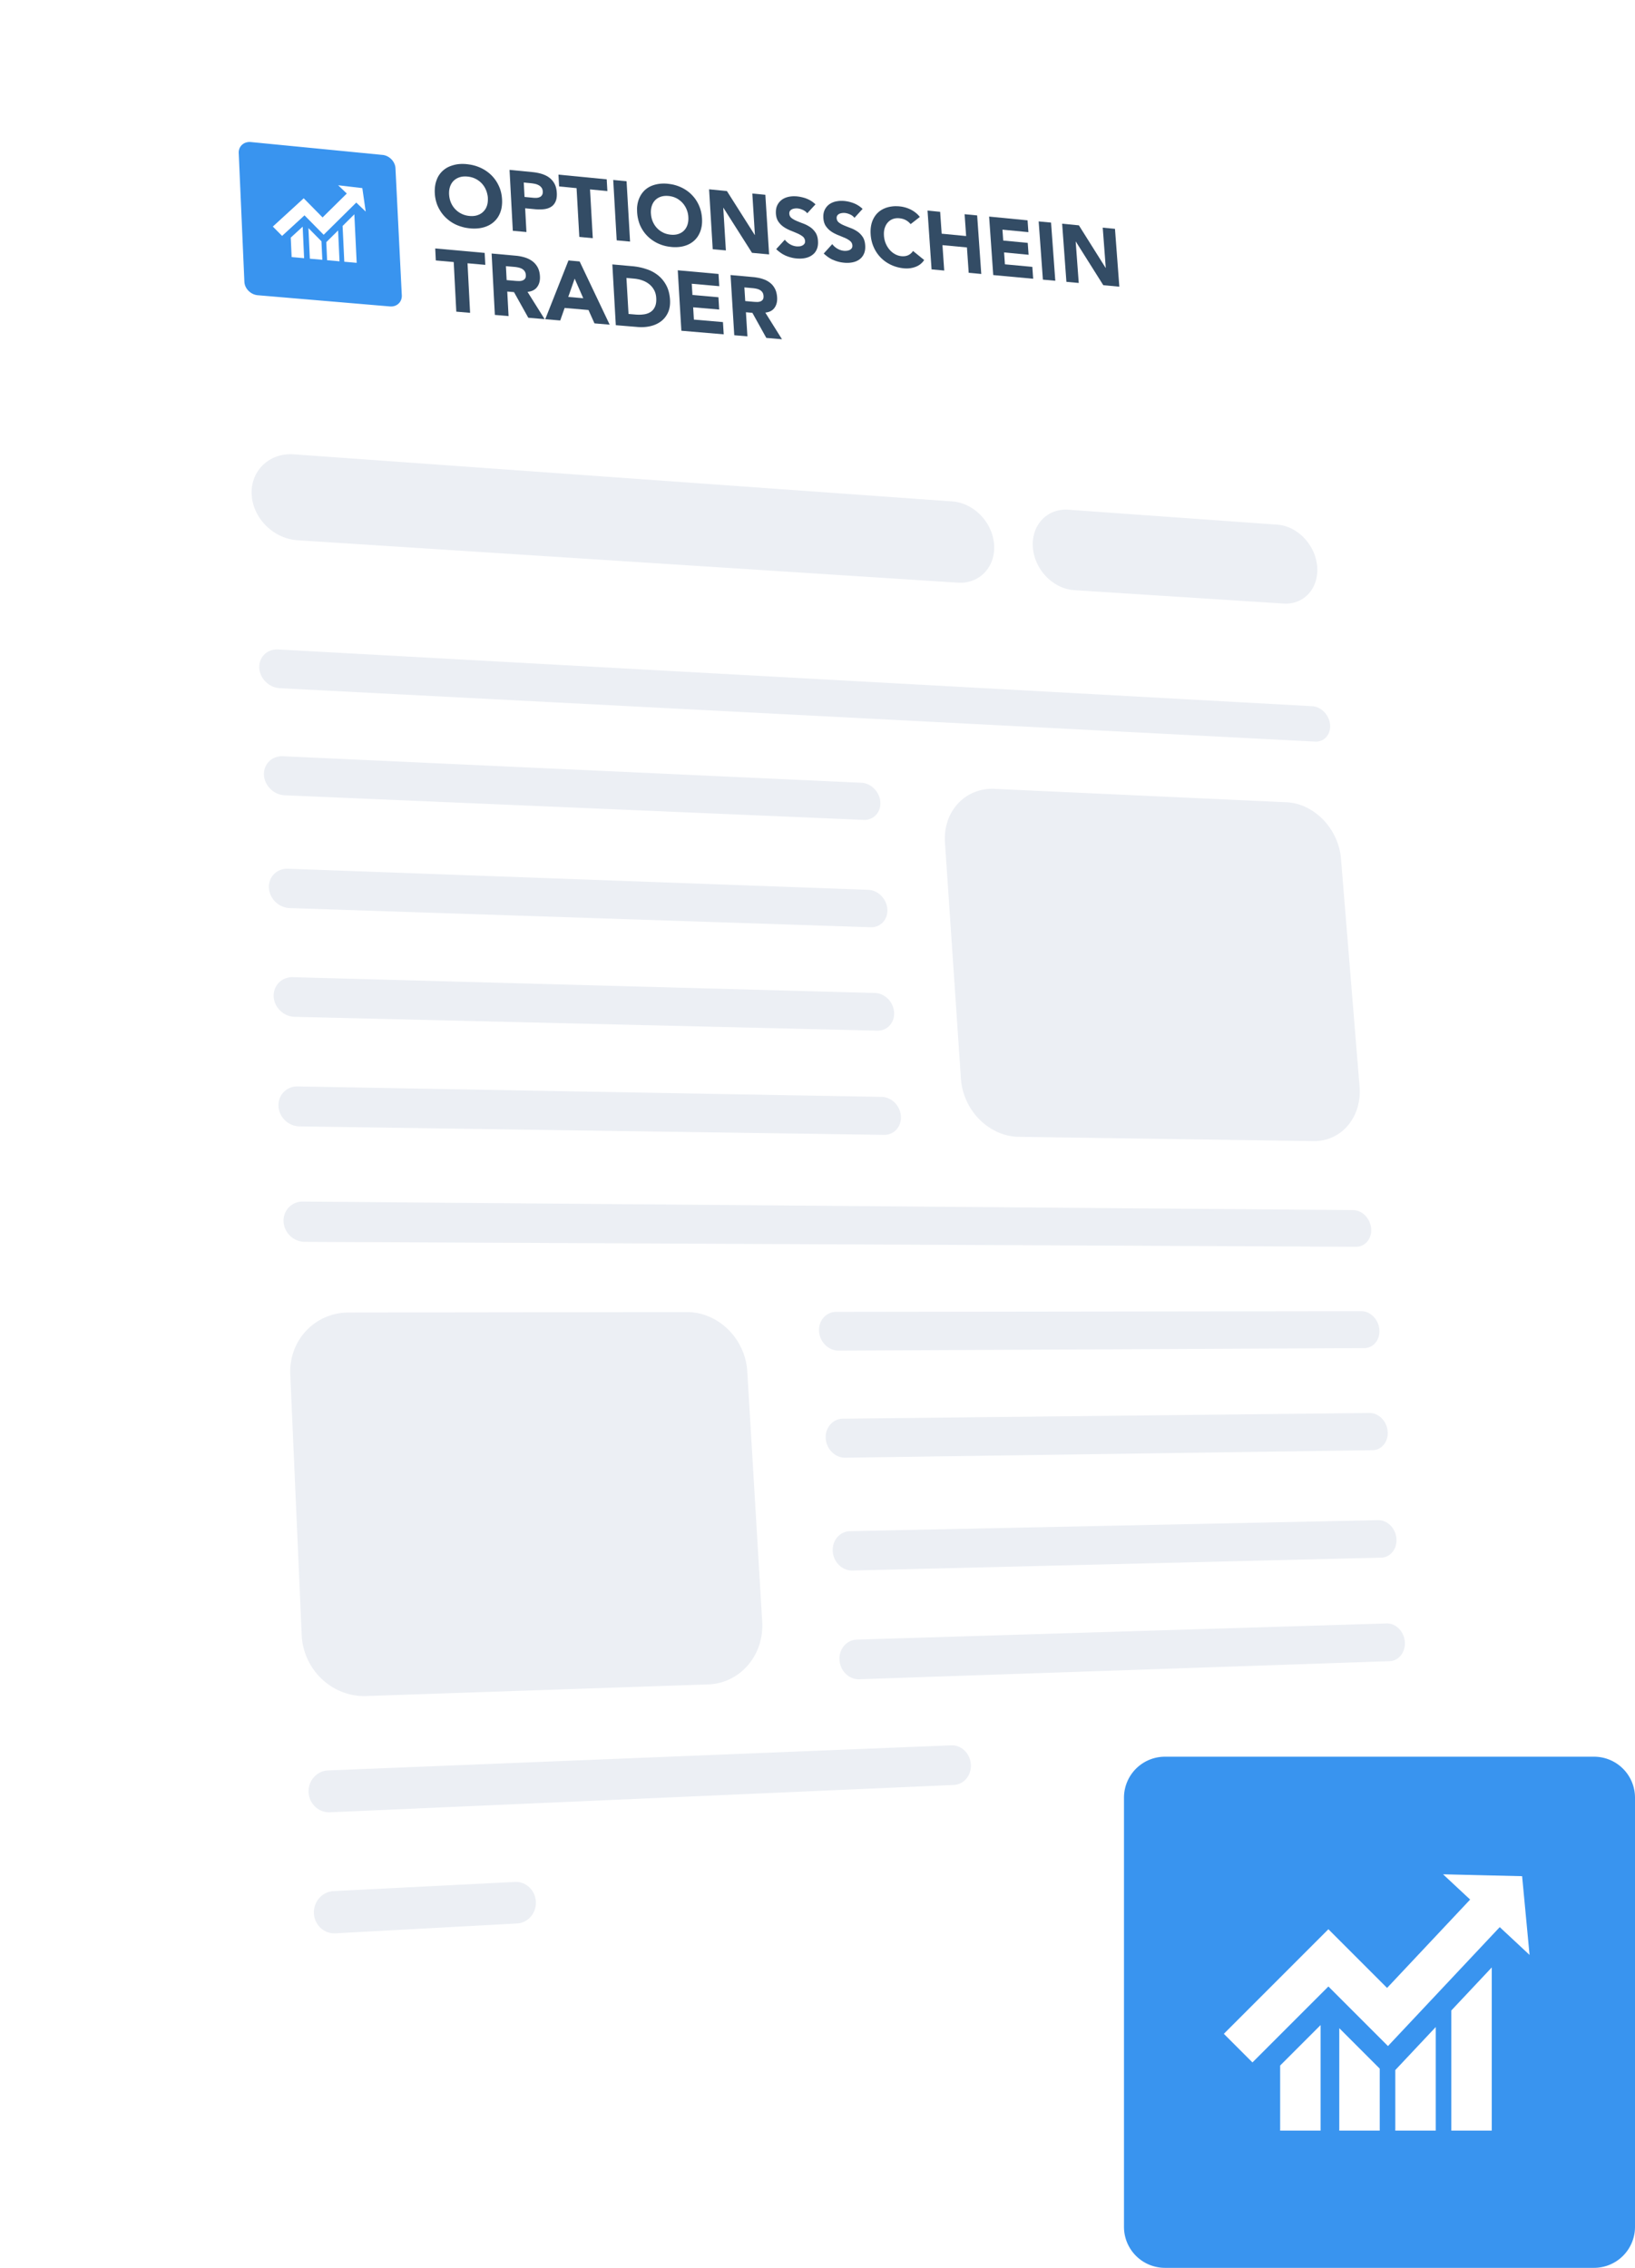 <svg xmlns="http://www.w3.org/2000/svg" xmlns:xlink="http://www.w3.org/1999/xlink" width="278.357" height="386" viewBox="0 0 278.357 386">
  <defs>
    <filter id="Rechteck_4118" x="0" y="0" width="271.191" height="384.322" filterUnits="userSpaceOnUse">
      <feOffset dx="-10" dy="10" input="SourceAlpha"/>
      <feGaussianBlur result="blur"/>
      <feFlood flood-color="#eceff4"/>
      <feComposite operator="in" in2="blur"/>
      <feComposite in="SourceGraphic"/>
    </filter>
  </defs>
  <g id="Gruppe_8962" data-name="Gruppe 8962" transform="translate(23008.357 14079)">
    <g id="ABB_OST_3D_RGB_gross" transform="translate(-23008.357 -14079)">
      <g transform="matrix(1, 0, 0, 1, 0, 0)" filter="url(#Rechteck_4118)">
        <path id="Rechteck_4118-2" data-name="Rechteck 4118" d="M10,0,242.557,25.086l28.635,330.573L24.106,374.322Z" fill="#fff"/>
      </g>
      <path id="Rechteck_4119" data-name="Rechteck 4119" d="M7.5.536,119.6,8.55a7.063,7.063,0,0,1,2.627.726,8.07,8.07,0,0,1,2.212,1.625,8.36,8.36,0,0,1,1.573,2.287,7.748,7.748,0,0,1,.708,2.717,6.659,6.659,0,0,1-.333,2.649,5.776,5.776,0,0,1-1.269,2.1A5.513,5.513,0,0,1,123.108,22a5.99,5.99,0,0,1-2.558.377L8.165,15.16a8.172,8.172,0,0,1-2.947-.76,8.765,8.765,0,0,1-2.461-1.729A8.555,8.555,0,0,1,1.04,10.225a7.671,7.671,0,0,1-.718-2.9A6.712,6.712,0,0,1,.788,4.513,6.247,6.247,0,0,1,2.3,2.3,6.445,6.445,0,0,1,4.613.9,7.209,7.209,0,0,1,7.5.536Z" transform="translate(42.523 76.795)" fill="#eceff4"/>
      <path id="Rechteck_4132" data-name="Rechteck 4132" d="M9.085.416l49.7,2.278a8.678,8.678,0,0,1,3.389.878,10.184,10.184,0,0,1,2.871,2.1,11.025,11.025,0,0,1,2.062,3.012,10.678,10.678,0,0,1,.961,3.621L71.23,51.088a9.728,9.728,0,0,1-.375,3.644,8.4,8.4,0,0,1-1.6,2.961,7.435,7.435,0,0,1-5.874,2.673L13.2,59.639a9.112,9.112,0,0,1-3.614-.817,10.32,10.32,0,0,1-3.06-2.133,11.012,11.012,0,0,1-2.182-3.13,10.758,10.758,0,0,1-.98-3.8L.646,9.553a9.41,9.41,0,0,1,.466-3.692A8.261,8.261,0,0,1,2.86,2.913,7.756,7.756,0,0,1,5.611,1,8.131,8.131,0,0,1,9.085.416Z" transform="translate(160.234 133.854)" fill="#eceff4"/>
      <path id="Rechteck_4133" data-name="Rechteck 4133" d="M10.4.088,67.949.013A9.7,9.7,0,0,1,71.786.8,10.5,10.5,0,0,1,75,2.968a10.99,10.99,0,0,1,2.267,3.211,10.879,10.879,0,0,1,1,3.94l2.54,42.6a10.674,10.674,0,0,1-.527,4.042,10.057,10.057,0,0,1-1.9,3.355,9.471,9.471,0,0,1-2.987,2.326,9.227,9.227,0,0,1-3.785.947L13.4,65.366a10.318,10.318,0,0,1-4.121-.706,10.709,10.709,0,0,1-3.448-2.193,10.972,10.972,0,0,1-3.425-7.5L.462,10.628A10.36,10.36,0,0,1,1.1,6.522a9.973,9.973,0,0,1,2.09-3.35A9.825,9.825,0,0,1,6.4.917a9.994,9.994,0,0,1,4-.829Z" transform="translate(48.957 223.308)" fill="#eceff4"/>
      <path id="Rechteck_4121" data-name="Rechteck 4121" d="M3.361.184l176.054,9.66a2.857,2.857,0,0,1,1.106.3,3.377,3.377,0,0,1,.939.693,3.644,3.644,0,0,1,.675.988A3.488,3.488,0,0,1,182.449,13a3.021,3.021,0,0,1-.124,1.16,2.549,2.549,0,0,1-.52.926,2.313,2.313,0,0,1-.835.6,2.42,2.42,0,0,1-1.069.181L3.655,6.777a3.613,3.613,0,0,1-1.32-.327,3.849,3.849,0,0,1-1.1-.763A3.776,3.776,0,0,1,.466,4.6,3.439,3.439,0,0,1,.145,3.3,3.066,3.066,0,0,1,.353,2.029,2.88,2.88,0,0,1,1.028,1.02,2.948,2.948,0,0,1,2.066.372a3.237,3.237,0,0,1,1.3-.188Z" transform="translate(43.996 110.357)" fill="#eceff4"/>
      <path id="Rechteck_4122" data-name="Rechteck 4122" d="M3.373.155l98.463,4.513a3.155,3.155,0,0,1,1.2.3,3.546,3.546,0,0,1,1.01.72,3.684,3.684,0,0,1,.717,1.032,3.484,3.484,0,0,1,.319,1.239,3.087,3.087,0,0,1-.158,1.219,2.743,2.743,0,0,1-.586.976,2.616,2.616,0,0,1-.923.636,2.768,2.768,0,0,1-1.17.2L3.669,6.8a3.589,3.589,0,0,1-1.325-.32,3.813,3.813,0,0,1-1.1-.759,3.758,3.758,0,0,1-.776-1.09A3.457,3.457,0,0,1,.146,3.325,3.117,3.117,0,0,1,.355,2.042a2.94,2.94,0,0,1,.677-1.024A2.992,2.992,0,0,1,2.073.355a3.247,3.247,0,0,1,1.3-.2Z" transform="translate(44.795 128.561)" fill="#eceff4"/>
      <path id="Rechteck_4123" data-name="Rechteck 4123" d="M3.385.123l98.792,3.588a3.132,3.132,0,0,1,1.2.293,3.51,3.51,0,0,1,1.014.716,3.666,3.666,0,0,1,.719,1.034A3.5,3.5,0,0,1,105.434,7a3.138,3.138,0,0,1-.158,1.23,2.8,2.8,0,0,1-.587.99,2.659,2.659,0,0,1-.926.65,2.778,2.778,0,0,1-1.173.211L3.683,6.818a3.565,3.565,0,0,1-1.329-.307A3.78,3.78,0,0,1,.471,4.666,3.477,3.477,0,0,1,.147,3.351a3.171,3.171,0,0,1,.209-1.3,3,3,0,0,1,.679-1.039A3.04,3.04,0,0,1,2.08.338,3.259,3.259,0,0,1,3.385.123Z" transform="translate(45.637 147.74)" fill="#eceff4"/>
      <path id="Rechteck_4124" data-name="Rechteck 4124" d="M3.4.092l99.1,2.69a3.11,3.11,0,0,1,1.208.284,3.477,3.477,0,0,1,1.017.712,3.649,3.649,0,0,1,.722,1.035,3.521,3.521,0,0,1,.322,1.253,3.188,3.188,0,0,1-.159,1.241,2.861,2.861,0,0,1-.589,1,2.7,2.7,0,0,1-.928.664,2.788,2.788,0,0,1-1.177.224L3.7,6.839a3.543,3.543,0,0,1-1.334-.3A3.751,3.751,0,0,1,.473,4.7,3.5,3.5,0,0,1,.148,3.377a3.223,3.223,0,0,1,.21-1.308A3.071,3.071,0,0,1,2.087.321,3.271,3.271,0,0,1,3.4.092Z" transform="translate(46.449 166.228)" fill="#eceff4"/>
      <path id="Rechteck_4125" data-name="Rechteck 4125" d="M3.408.061l99.427,1.778a3.088,3.088,0,0,1,1.212.275,3.443,3.443,0,0,1,1.02.708,3.631,3.631,0,0,1,.724,1.036,3.539,3.539,0,0,1,.323,1.26,3.238,3.238,0,0,1-.159,1.252,2.92,2.92,0,0,1-.59,1.017,2.745,2.745,0,0,1-.931.678,2.8,2.8,0,0,1-1.18.237L3.711,6.859a3.521,3.521,0,0,1-1.339-.287,3.722,3.722,0,0,1-1.9-1.84A3.515,3.515,0,0,1,.149,3.4a3.277,3.277,0,0,1,.21-1.32A3.13,3.13,0,0,1,2.095.3,3.284,3.284,0,0,1,3.408.061Z" transform="translate(47.264 184.857)" fill="#eceff4"/>
      <path id="Rechteck_4126" data-name="Rechteck 4126" d="M3.42.028,182.227,1.479a2.75,2.75,0,0,1,1.122.254,3.213,3.213,0,0,1,.953.675,3.583,3.583,0,0,1,1.007,2.209,3.265,3.265,0,0,1-.123,1.212,2.827,2.827,0,0,1-.525.988,2.508,2.508,0,0,1-.845.665,2.463,2.463,0,0,1-1.083.24L3.725,6.881A3.5,3.5,0,0,1,2.382,6.6a3.693,3.693,0,0,1-1.9-1.837A3.536,3.536,0,0,1,.15,3.43,3.334,3.334,0,0,1,.361,2.1,3.193,3.193,0,0,1,2.1.286,3.3,3.3,0,0,1,3.42.028Z" transform="translate(48.127 204.486)" fill="#eceff4"/>
      <path id="Rechteck_4127" data-name="Rechteck 4127" d="M3.13.12,92.508,0a2.731,2.731,0,0,1,1.125.245,3.18,3.18,0,0,1,.956.671,3.541,3.541,0,0,1,.688,1,3.6,3.6,0,0,1,.323,1.22,3.315,3.315,0,0,1-.123,1.223,2.887,2.887,0,0,1-.526,1,2.55,2.55,0,0,1-.847.678,2.474,2.474,0,0,1-1.086.252L3.545,6.715A3.086,3.086,0,0,1,2.31,6.461a3.4,3.4,0,0,1-1.04-.7A3.6,3.6,0,0,1,.205,3.425,3.348,3.348,0,0,1,.372,2.139a3.067,3.067,0,0,1,.606-1.05A2.853,2.853,0,0,1,3.13.12Z" transform="translate(139.238 223.167)" fill="#eceff4"/>
      <path id="Rechteck_4128" data-name="Rechteck 4128" d="M3.14,1,92.778.03a2.711,2.711,0,0,1,1.128.236,3.149,3.149,0,0,1,.959.667,3.525,3.525,0,0,1,.691,1,3.614,3.614,0,0,1,.323,1.227,3.366,3.366,0,0,1-.123,1.233,2.947,2.947,0,0,1-.527,1.014,2.593,2.593,0,0,1-.849.691,2.485,2.485,0,0,1-1.089.265L3.557,7.643A3.066,3.066,0,0,1,2.319,7.4a3.365,3.365,0,0,1-1.044-.7A3.6,3.6,0,0,1,.207,4.358a3.4,3.4,0,0,1,.167-1.3A3.132,3.132,0,0,1,.981,2a2.924,2.924,0,0,1,.954-.723A2.886,2.886,0,0,1,3.14,1Z" transform="translate(140.371 240.468)" fill="#eceff4"/>
      <path id="Rechteck_4129" data-name="Rechteck 4129" d="M3.15,1.932,93.062.059a2.692,2.692,0,0,1,1.131.227,3.116,3.116,0,0,1,.962.663,3.507,3.507,0,0,1,.693,1,3.634,3.634,0,0,1,.325,1.234,3.421,3.421,0,0,1-.123,1.245,3.011,3.011,0,0,1-.529,1.027,2.64,2.64,0,0,1-.852.705,2.5,2.5,0,0,1-1.092.278L3.571,8.627a3.046,3.046,0,0,1-1.243-.234A3.331,3.331,0,0,1,1.281,7.7,3.566,3.566,0,0,1,.538,6.65a3.615,3.615,0,0,1-.329-1.3A3.459,3.459,0,0,1,.376,4.04a3.2,3.2,0,0,1,.61-1.079,2.976,2.976,0,0,1,.957-.738A2.9,2.9,0,0,1,3.15,1.932Z" transform="translate(141.564 258.684)" fill="#eceff4"/>
      <path id="Rechteck_4130" data-name="Rechteck 4130" d="M3.16,2.838,93.335.087A2.674,2.674,0,0,1,94.47.3a3.085,3.085,0,0,1,.965.659,3.49,3.49,0,0,1,.7,1A3.652,3.652,0,0,1,96.456,3.2a3.473,3.473,0,0,1-.123,1.256A3.075,3.075,0,0,1,95.8,5.5a2.686,2.686,0,0,1-.854.719,2.512,2.512,0,0,1-1.095.29L3.584,9.583a3.028,3.028,0,0,1-1.247-.224,3.3,3.3,0,0,1-1.051-.69A3.548,3.548,0,0,1,.541,7.617,3.634,3.634,0,0,1,.21,6.31,3.515,3.515,0,0,1,.377,4.987,3.269,3.269,0,0,1,.988,3.894a3.027,3.027,0,0,1,.96-.754A2.918,2.918,0,0,1,3.16,2.838Z" transform="translate(142.713 276.233)" fill="#eceff4"/>
      <path id="Rechteck_4131" data-name="Rechteck 4131" d="M3.48,4.4,109.574.125A2.95,2.95,0,0,1,110.8.341a3.23,3.23,0,0,1,1.036.681,3.521,3.521,0,0,1,.737,1.042,3.656,3.656,0,0,1,.331,1.3,3.565,3.565,0,0,1-.157,1.321,3.306,3.306,0,0,1-.6,1.1,3.022,3.022,0,0,1-.942.766,2.865,2.865,0,0,1-1.2.318L3.8,11.521A3.4,3.4,0,0,1,2.43,11.3a3.493,3.493,0,0,1-1.141-.717,3.591,3.591,0,0,1-.8-1.1A3.661,3.661,0,0,1,.37,6.7a3.566,3.566,0,0,1,.7-1.164A3.469,3.469,0,0,1,2.139,4.73,3.39,3.39,0,0,1,3.48,4.4Z" transform="translate(52.383 296.939)" fill="#eceff4"/>
      <path id="Rechteck_4134" data-name="Rechteck 4134" d="M3.493,1.733,34.387.171a3.247,3.247,0,0,1,1.329.211,3.381,3.381,0,0,1,1.111.7,3.551,3.551,0,0,1,.78,1.084,3.7,3.7,0,0,1,.141,2.748,3.567,3.567,0,0,1-.665,1.162,3.4,3.4,0,0,1-1.035.816,3.253,3.253,0,0,1-1.3.349L3.813,8.917a3.382,3.382,0,0,1-1.372-.209A3.458,3.458,0,0,1,1.3,8,3.571,3.571,0,0,1,.5,6.9a3.68,3.68,0,0,1,.576-3.99,3.533,3.533,0,0,1,1.076-.826,3.413,3.413,0,0,1,1.346-.351Z" transform="translate(53.285 320.144)" fill="#eceff4"/>
      <path id="Rechteck_4120" data-name="Rechteck 4120" d="M6.546.468,42.1,3.009a6.549,6.549,0,0,1,2.483.7,7.742,7.742,0,0,1,2.1,1.574A8.266,8.266,0,0,1,48.195,7.5a7.785,7.785,0,0,1,.7,2.638,6.638,6.638,0,0,1-.278,2.575,5.566,5.566,0,0,1-1.167,2.044,5.1,5.1,0,0,1-1.875,1.311,5.452,5.452,0,0,1-2.4.372L7.543,14.155a6.858,6.858,0,0,1-2.587-.7,7.943,7.943,0,0,1-2.192-1.608A8.325,8.325,0,0,1,1.2,9.566,7.758,7.758,0,0,1,.49,6.857,6.638,6.638,0,0,1,.816,4.221a5.689,5.689,0,0,1,1.25-2.08A5.364,5.364,0,0,1,4.042.823a5.809,5.809,0,0,1,2.5-.355Z" transform="translate(175.352 86.29)" fill="#eceff4"/>
      <g id="Gruppe_6761" data-name="Gruppe 6761" transform="translate(40.551 23.968)">
        <g id="Gruppe_6485" data-name="Gruppe 6485">
          <path id="Pfad_5348" data-name="Pfad 5348" d="M.279,5.476a5.8,5.8,0,0,1,0-.609A5.732,5.732,0,0,1,.33,4.293a4.977,4.977,0,0,1,.106-.539,4.458,4.458,0,0,1,.161-.5,4.554,4.554,0,0,1,.2-.472,4.127,4.127,0,0,1,.255-.424,3.9,3.9,0,0,1,.3-.382,3.857,3.857,0,0,1,.343-.34,4.036,4.036,0,0,1,.384-.3A4.177,4.177,0,0,1,2.5,1.084a4.5,4.5,0,0,1,.461-.2,5.015,5.015,0,0,1,.5-.162A5.357,5.357,0,0,1,3.989.6Q4.26.555,4.544.535A5.777,5.777,0,0,1,5.125.524q.3,0,.608.036t.61.083q.3.053.588.128T7.5.945q.277.1.544.219t.516.26q.25.139.482.3t.449.335q.216.177.415.373t.379.409q.179.213.339.442t.3.475q.139.246.259.509A5.674,5.674,0,0,1,11.4,4.8q.094.275.162.562t.11.586q.042.3.059.611t.006.606q-.011.294-.049.571a4.979,4.979,0,0,1-.1.537,4.46,4.46,0,0,1-.158.5,4.555,4.555,0,0,1-.207.466,4.125,4.125,0,0,1-.251.424,3.89,3.89,0,0,1-.3.383,3.841,3.841,0,0,1-.34.342,4.014,4.014,0,0,1-.381.3,4.158,4.158,0,0,1-.419.254,4.485,4.485,0,0,1-.456.21,5.011,5.011,0,0,1-.495.165,5.347,5.347,0,0,1-.527.118q-.27.046-.554.068t-.581.018a5.91,5.91,0,0,1-.609-.032q-.309-.032-.612-.08t-.59-.126q-.29-.075-.568-.171T3.989,10.9a5.619,5.619,0,0,1-.519-.259q-.251-.139-.486-.3T2.532,10q-.218-.178-.419-.374t-.382-.41q-.181-.214-.342-.444t-.3-.478a5.558,5.558,0,0,1-.265-.513Q.7,7.521.609,7.245T.447,6.68q-.068-.289-.11-.59T.279,5.476m2.438.231q.009.184.033.362t.061.349q.038.171.09.336t.118.323q.066.158.144.308t.169.29q.09.14.193.272t.217.254q.115.123.24.234t.26.211q.135.1.28.188t.3.165q.155.077.319.139t.335.109q.171.047.351.079t.367.05q.187.017.365.018A2.956,2.956,0,0,0,6.9,9.377a3.054,3.054,0,0,0,.326-.047,2.718,2.718,0,0,0,.306-.081,2.812,2.812,0,0,0,.285-.11A2.546,2.546,0,0,0,8.082,9a2.4,2.4,0,0,0,.239-.164,2.356,2.356,0,0,0,.216-.191,2.4,2.4,0,0,0,.192-.215A2.434,2.434,0,0,0,8.9,8.2a2.573,2.573,0,0,0,.139-.26,2.826,2.826,0,0,0,.113-.283,2.96,2.96,0,0,0,.085-.3,3.255,3.255,0,0,0,.055-.321q.02-.165.025-.339t0-.358a2.614,2.614,0,0,0-.033-.354Q9.25,5.8,9.213,5.633T9.123,5.3q-.052-.165-.118-.324t-.144-.31q-.078-.15-.168-.291T8.5,4.1a2.98,2.98,0,0,0-.216-.254q-.116-.122-.238-.233T7.788,3.4q-.134-.1-.279-.188t-.3-.165q-.155-.077-.317-.139T6.559,2.8a3.031,3.031,0,0,0-.35-.08q-.179-.033-.366-.051t-.365-.02q-.177,0-.345.013a3.071,3.071,0,0,0-.326.046A2.733,2.733,0,0,0,4.5,2.79a2.813,2.813,0,0,0-.286.109,2.555,2.555,0,0,0-.263.136,2.409,2.409,0,0,0-.24.163,2.344,2.344,0,0,0-.41.4,2.419,2.419,0,0,0-.167.239,2.571,2.571,0,0,0-.14.262,2.84,2.84,0,0,0-.114.286,3.055,3.055,0,0,0-.086.306q-.035.157-.056.321t-.026.337q-.006.172,0,.353" transform="translate(33.191 3.414)" fill="#334c65"/>
          <path id="Pfad_5349" data-name="Pfad 5349" d="M0,0,3.9.38q.2.02.4.048t.391.065q.193.037.381.082t.371.1A3.519,3.519,0,0,1,5.8.8l.333.14q.161.078.312.168t.29.192a3.1,3.1,0,0,1,.506.466,3.228,3.228,0,0,1,.214.275,3.468,3.468,0,0,1,.188.3A2.81,2.81,0,0,1,7.8,2.68a3.267,3.267,0,0,1,.119.371A3.928,3.928,0,0,1,8,3.457q.031.212.044.441t.006.432a3.673,3.673,0,0,1-.033.392,2.8,2.8,0,0,1-.072.352,2.2,2.2,0,0,1-.111.312,2.335,2.335,0,0,1-.145.276,2.052,2.052,0,0,1-.175.242,1.9,1.9,0,0,1-.438.383,2.366,2.366,0,0,1-.261.144,2.634,2.634,0,0,1-.287.115,3.046,3.046,0,0,1-.312.086q-.163.036-.338.058t-.359.033q-.183.011-.375.012t-.391-.008q-.2-.009-.407-.029l-1.69-.159.219,4.043L.556,10.368ZM2.552,4.608l1.541.147.154.011a1.426,1.426,0,0,0,.151,0h.147a.875.875,0,0,0,.144-.012q.071-.008.139-.021A1.14,1.14,0,0,0,4.959,4.7q.063-.019.123-.042A1.244,1.244,0,0,0,5.2,4.606a.848.848,0,0,0,.1-.065.821.821,0,0,0,.093-.079.847.847,0,0,0,.081-.093.927.927,0,0,0,.069-.107A.755.755,0,0,0,5.6,4.139.936.936,0,0,0,5.636,4a1.225,1.225,0,0,0,.018-.157,1.646,1.646,0,0,0,0-.174,1.507,1.507,0,0,0-.022-.188,1.228,1.228,0,0,0-.044-.172,1.052,1.052,0,0,0-.066-.155.966.966,0,0,0-.088-.138,1.6,1.6,0,0,0-.351-.334A1.613,1.613,0,0,0,4.94,2.6q-.074-.04-.152-.074t-.159-.063q-.082-.029-.167-.052T4.287,2.37L4.11,2.337l-.173-.028-.169-.023L3.6,2.267,2.419,2.153Z" transform="translate(46.199 4.945)" fill="#334c65"/>
          <path id="Pfad_5350" data-name="Pfad 5350" d="M3.083,2.3.111,2.009,0,0,8.214.8l.114,2L5.373,2.516l.469,8.3L3.549,10.6Z" transform="translate(54.527 5.756)" fill="#334c65"/>
          <path id="Rechteck_2932" data-name="Rechteck 2932" d="M0,0,2.273.221l.594,10.267L.59,10.278Z" transform="translate(63.85 6.663)" fill="#334c65"/>
          <path id="Pfad_5351" data-name="Pfad 5351" d="M.313,5.385Q.3,5.077.3,4.786a3.559,3.559,0,0,1,.044-.565,4.958,4.958,0,0,1,.1-.531A4.415,4.415,0,0,1,.6,3.19a4.5,4.5,0,0,1,.2-.459,4.045,4.045,0,0,1,.243-.418,3.787,3.787,0,0,1,.285-.376A3.715,3.715,0,0,1,1.651,1.6a3.859,3.859,0,0,1,.368-.293,3.978,3.978,0,0,1,.4-.248,4.272,4.272,0,0,1,.441-.2A4.75,4.75,0,0,1,3.344.7,5.072,5.072,0,0,1,3.853.586q.261-.045.535-.065T4.949.506A5.211,5.211,0,0,1,5.536.54q.3.034.589.081t.568.125q.279.073.547.17t.526.214a5.033,5.033,0,0,1,.5.255q.242.137.468.292t.436.329q.21.174.4.366t.369.4q.175.209.331.434t.292.467q.137.242.254.5t.21.528q.093.27.161.552t.111.576q.043.294.062.6t.011.6q-.008.289-.042.562a4.972,4.972,0,0,1-.1.529,4.436,4.436,0,0,1-.148.5,4.5,4.5,0,0,1-.2.458,4.047,4.047,0,0,1-.239.418,3.788,3.788,0,0,1-.282.377,3.711,3.711,0,0,1-.325.337,3.856,3.856,0,0,1-.365.294,3.969,3.969,0,0,1-.4.251,4.261,4.261,0,0,1-.439.207,4.745,4.745,0,0,1-.476.163,5.053,5.053,0,0,1-.508.117q-.261.046-.534.068t-.561.019a5.71,5.71,0,0,1-.587-.031q-.3-.031-.591-.078T5,11.1q-.28-.073-.55-.168t-.529-.213a4.753,4.753,0,0,1-.5-.254q-.243-.136-.471-.292t-.439-.33q-.212-.174-.407-.367t-.372-.4q-.176-.21-.333-.436t-.295-.47q-.138-.243-.256-.5a4.4,4.4,0,0,1-.206-.543Q.553,6.852.485,6.568t-.111-.58q-.043-.3-.061-.6m2.354.223q.011.181.035.355t.062.343q.038.168.089.33t.116.317q.065.156.142.3t.165.285q.088.138.188.267t.212.249q.112.12.233.229t.252.207a2.862,2.862,0,0,0,.272.184q.141.084.291.162t.308.136q.158.061.324.107t.339.077q.173.031.354.048t.352.018a3.2,3.2,0,0,0,.333-.015,2.889,2.889,0,0,0,.314-.047,2.569,2.569,0,0,0,.295-.08,2.669,2.669,0,0,0,.274-.109,2.426,2.426,0,0,0,.252-.135,2.292,2.292,0,0,0,.23-.161,2.263,2.263,0,0,0,.207-.188,2.321,2.321,0,0,0,.183-.212,2.372,2.372,0,0,0,.158-.234,2.528,2.528,0,0,0,.132-.256,2.8,2.8,0,0,0,.107-.278,2.933,2.933,0,0,0,.079-.3,2.592,2.592,0,0,0,.052-.31q.017-.159.022-.334t-.007-.352A3.319,3.319,0,0,0,9,5.862q-.024-.172-.062-.339A2.917,2.917,0,0,0,8.845,5.2q-.051-.162-.116-.319t-.141-.3q-.076-.148-.165-.286t-.188-.268q-.1-.129-.211-.249t-.232-.229q-.121-.109-.251-.206t-.27-.193q-.14-.087-.29-.162t-.307-.136q-.158-.061-.323-.107t-.338-.078q-.173-.032-.354-.049T5.307,2.6q-.171,0-.333.014a2.9,2.9,0,0,0-.314.046,2.579,2.579,0,0,0-.3.078,2.665,2.665,0,0,0-.275.108,2.429,2.429,0,0,0-.253.134,2.3,2.3,0,0,0-.23.16,2.268,2.268,0,0,0-.393.4,2.356,2.356,0,0,0-.159.235,2.529,2.529,0,0,0-.133.258,2.821,2.821,0,0,0-.107.281,3.049,3.049,0,0,0-.08.3,3.187,3.187,0,0,0-.051.316q-.018.162-.022.332t.006.347" transform="translate(67.605 6.771)" fill="#334c65"/>
          <path id="Pfad_5352" data-name="Pfad 5352" d="M0,0,3.037.3,7.772,7.769H7.8L7.361.717,9.579.933l.637,10.147-2.908-.268L2.443,3.15H2.415l.444,7.25L.62,10.2Z" transform="translate(80.17 8.254)" fill="#334c65"/>
          <path id="Pfad_5353" data-name="Pfad 5353" d="M5.875,3.279a1.832,1.832,0,0,0-.156-.174,1.874,1.874,0,0,0-.179-.154,2.007,2.007,0,0,0-.2-.134A2.24,2.24,0,0,0,5.116,2.7Q5,2.651,4.885,2.609t-.223-.073q-.11-.031-.216-.051t-.209-.03q-.06-.006-.121-.008t-.122,0q-.061,0-.123.006l-.125.013q-.063.008-.123.021L3.5,2.514q-.059.017-.115.037a.758.758,0,0,0-.109.049.931.931,0,0,0-.1.055.839.839,0,0,0-.093.066.8.8,0,0,0-.151.165.585.585,0,0,0-.055.1A.651.651,0,0,0,2.84,3.1a.79.79,0,0,0-.018.124,1.016,1.016,0,0,0,0,.137,1.106,1.106,0,0,0,.035.217.946.946,0,0,0,.076.195.93.93,0,0,0,.116.172,1.056,1.056,0,0,0,.157.149q.089.069.188.134t.21.128q.11.062.231.121t.253.114l.268.111.278.112.288.113.3.113q.151.057.3.122t.289.139q.142.074.281.156t.272.173a3.2,3.2,0,0,1,.257.194q.123.1.237.218t.217.243q.1.128.2.268a2.184,2.184,0,0,1,.166.3,2.6,2.6,0,0,1,.127.341,3.231,3.231,0,0,1,.088.382A4.132,4.132,0,0,1,7.7,8a3.98,3.98,0,0,1,.007.406,3.312,3.312,0,0,1-.034.376,2.723,2.723,0,0,1-.074.346,2.329,2.329,0,0,1-.114.315,2.642,2.642,0,0,1-.15.285,2.4,2.4,0,0,1-.179.256,2.3,2.3,0,0,1-.46.42,2.654,2.654,0,0,1-.263.169,2.809,2.809,0,0,1-.286.14,3.085,3.085,0,0,1-.309.111q-.16.048-.332.082t-.349.055q-.178.021-.361.029t-.372,0a3.277,3.277,0,0,1-.384-.023q-.244-.022-.481-.063T3.1,10.8q-.229-.058-.451-.135T2.215,10.5q-.215-.1-.423-.213a4.151,4.151,0,0,1-.412-.257q-.2-.14-.4-.3a4.521,4.521,0,0,1-.389-.351l1.465-1.6a3,3,0,0,0,.2.233A2.862,2.862,0,0,0,2.7,8.4a3.081,3.081,0,0,0,.524.3,2.814,2.814,0,0,0,.27.1,2.607,2.607,0,0,0,.272.072,2.5,2.5,0,0,0,.275.041q.067.006.135.008t.135,0a1.3,1.3,0,0,0,.135-.007q.067-.007.139-.009t.132-.024q.064-.014.124-.032T4.958,8.8q.057-.023.109-.05a.958.958,0,0,0,.1-.059.864.864,0,0,0,.089-.069A.82.82,0,0,0,5.4,8.459a.625.625,0,0,0,.052-.1.675.675,0,0,0,.035-.11A.79.79,0,0,0,5.5,8.13.98.98,0,0,0,5.5,8a1.1,1.1,0,0,0-.036-.219.987.987,0,0,0-.077-.2A1.009,1.009,0,0,0,5.273,7.4a1.175,1.175,0,0,0-.161-.159Q5.021,7.167,4.92,7.1t-.214-.137L4.47,6.835q-.123-.065-.257-.122L3.94,6.595l-.284-.119-.294-.12-.3-.121Q2.9,6.173,2.752,6.1t-.3-.144q-.146-.076-.287-.16t-.277-.175q-.136-.091-.262-.194T1.385,5.21q-.116-.114-.221-.24t-.2-.263A2.128,2.128,0,0,1,.8,4.421a2.434,2.434,0,0,1-.129-.33,2.942,2.942,0,0,1-.088-.367,3.685,3.685,0,0,1-.047-.4,3.758,3.758,0,0,1,0-.393,3.037,3.037,0,0,1,.037-.364,2.53,2.53,0,0,1,.078-.335A2.21,2.21,0,0,1,.77,1.925a2.659,2.659,0,0,1,.154-.278,2.465,2.465,0,0,1,.182-.25,2.393,2.393,0,0,1,.21-.223,2.439,2.439,0,0,1,.238-.2A2.755,2.755,0,0,1,1.811.807,2.906,2.906,0,0,1,2.1.667,3.172,3.172,0,0,1,2.4.556q.159-.049.329-.084T3.076.416q.173-.022.35-.03t.357,0a2.932,2.932,0,0,1,.364.023q.212.021.421.056t.416.086Q5.191.6,5.4.662a3.63,3.63,0,0,1,.4.144q.2.08.394.179a4.158,4.158,0,0,1,.377.218q.184.119.36.257a4.464,4.464,0,0,1,.344.3Z" transform="translate(91.008 9.053)" fill="#334c65"/>
          <path id="Pfad_5354" data-name="Pfad 5354" d="M5.831,3.264a1.826,1.826,0,0,0-.155-.173A1.864,1.864,0,0,0,5.5,2.937,1.994,1.994,0,0,0,5.3,2.8a2.222,2.222,0,0,0-.222-.113q-.116-.052-.229-.093t-.222-.072q-.109-.031-.214-.051t-.207-.03q-.06-.006-.12-.008t-.121,0q-.061,0-.122.006l-.124.013q-.062.008-.122.021L3.478,2.5q-.058.017-.114.037a1.128,1.128,0,0,0-.11.046.92.92,0,0,0-.1.055.831.831,0,0,0-.092.066.79.79,0,0,0-.15.164.583.583,0,0,0-.055.1.649.649,0,0,0-.036.111A.79.79,0,0,0,2.8,3.2a1.016,1.016,0,0,0,0,.136,1.107,1.107,0,0,0,.035.216.946.946,0,0,0,.075.194.928.928,0,0,0,.116.171,1.051,1.051,0,0,0,.156.148q.088.069.187.134t.208.127q.109.062.23.12t.251.113l.266.11L4.6,4.78l.285.112.3.113q.15.057.3.122t.287.139q.141.074.279.155t.27.172A3.148,3.148,0,0,1,6.812,6q.113.115.215.242t.2.266a2.182,2.182,0,0,1,.166.3,2.6,2.6,0,0,1,.127.34,3.234,3.234,0,0,1,.088.38,4.137,4.137,0,0,1,.049.421q.014.21.008.4a3.312,3.312,0,0,1-.033.374,2.719,2.719,0,0,1-.073.344,2.323,2.323,0,0,1-.113.314,2.631,2.631,0,0,1-.148.284,2.388,2.388,0,0,1-.177.255,2.277,2.277,0,0,1-.44.423,2.625,2.625,0,0,1-.26.168,2.775,2.775,0,0,1-.283.139,3.045,3.045,0,0,1-.306.111q-.159.048-.329.082t-.346.055q-.176.021-.358.029t-.369,0a3.21,3.21,0,0,1-.38-.023q-.242-.022-.477-.062t-.462-.1q-.227-.058-.447-.134t-.432-.17a2.407,2.407,0,0,1-.432-.2q-.2-.117-.409-.256t-.4-.3Q.791,9.528.6,9.341l1.449-1.6a2.987,2.987,0,0,0,.194.232,2.848,2.848,0,0,0,.457.4,2.915,2.915,0,0,0,.255.161q.132.074.266.133a2.786,2.786,0,0,0,.268.1,2.578,2.578,0,0,0,.27.072,2.468,2.468,0,0,0,.272.041q.067.006.134.008t.134,0a1.289,1.289,0,0,0,.134-.007l.134-.015q.067-.01.131-.024t.123-.032q.06-.018.116-.041t.108-.05a.948.948,0,0,0,.1-.059.855.855,0,0,0,.088-.069.814.814,0,0,0,.142-.167.622.622,0,0,0,.051-.1.673.673,0,0,0,.034-.109.79.79,0,0,0,.017-.12.98.98,0,0,0,0-.13,1.106,1.106,0,0,0-.036-.218.987.987,0,0,0-.077-.2,1.008,1.008,0,0,0-.118-.178,1.17,1.17,0,0,0-.16-.158Q5,7.134,4.895,7.064t-.212-.136q-.112-.066-.234-.129t-.255-.121L3.92,6.567l-.281-.119-.292-.12-.3-.121q-.154-.06-.3-.129t-.294-.144Q2.3,5.86,2.162,5.777T1.887,5.6q-.135-.091-.26-.193t-.24-.216q-.115-.114-.219-.239t-.2-.261A2.126,2.126,0,0,1,.8,4.4a2.435,2.435,0,0,1-.128-.328,2.945,2.945,0,0,1-.088-.365,3.688,3.688,0,0,1-.047-.4A3.76,3.76,0,0,1,.53,2.915a3.036,3.036,0,0,1,.036-.363,2.527,2.527,0,0,1,.077-.334,2.2,2.2,0,0,1,.117-.3,2.647,2.647,0,0,1,.152-.277,2.449,2.449,0,0,1,.18-.249A2.373,2.373,0,0,1,1.3,1.164,2.415,2.415,0,0,1,1.537.97,2.723,2.723,0,0,1,1.8.8,2.87,2.87,0,0,1,2.08.664a3.13,3.13,0,0,1,.3-.111A2.533,2.533,0,0,1,2.711.469q.169-.031.34-.056T3.4.383q.177-.008.354,0A3.006,3.006,0,0,1,4.115.4q.21.02.418.056t.412.085q.2.05.407.115t.4.144a4.21,4.21,0,0,1,.391.178q.191.1.375.217t.358.256q.175.138.341.295Z" transform="translate(99.09 9.841)" fill="#334c65"/>
          <path id="Pfad_5355" data-name="Pfad 5355" d="M7.156,3.534a2.266,2.266,0,0,0-.181-.2,2.667,2.667,0,0,0-.412-.342,2.585,2.585,0,0,0-.231-.139,2.553,2.553,0,0,0-.248-.116,2.719,2.719,0,0,0-.264-.091q-.136-.039-.281-.067a3.01,3.01,0,0,0-.3-.042,2.94,2.94,0,0,0-.3-.014,2.567,2.567,0,0,0-.285.017,2.318,2.318,0,0,0-.272.048,2.182,2.182,0,0,0-.259.08,2.285,2.285,0,0,0-.243.108,2.156,2.156,0,0,0-.224.134,2.122,2.122,0,0,0-.2.159,2.181,2.181,0,0,0-.186.185,2.28,2.28,0,0,0-.166.209,2.418,2.418,0,0,0-.143.231,2.663,2.663,0,0,0-.121.254q-.055.133-.1.276a3.013,3.013,0,0,0-.074.295q-.03.151-.046.31a3.05,3.05,0,0,0-.015.324q0,.166.009.34a3.244,3.244,0,0,0,.037.348q.025.171.063.336T2.8,6.5q.051.159.115.311t.137.3q.073.144.156.278t.174.261q.092.126.193.243t.21.223q.109.106.225.2t.24.178q.124.083.254.155a2.934,2.934,0,0,0,.266.13,2.808,2.808,0,0,0,.273.1,2.773,2.773,0,0,0,.281.071,2.827,2.827,0,0,0,.288.042A2.864,2.864,0,0,0,5.932,9a2.347,2.347,0,0,0,.3-.025,2,2,0,0,0,.279-.062,1.8,1.8,0,0,0,.258-.1A1.9,1.9,0,0,0,7,8.68a1.823,1.823,0,0,0,.21-.164A1.866,1.866,0,0,0,7.4,8.325,2.028,2.028,0,0,0,7.562,8.1l1.9,1.543a3.257,3.257,0,0,1-.3.386,2.968,2.968,0,0,1-.349.324,2.918,2.918,0,0,1-.4.262,3.1,3.1,0,0,1-.441.2,4.4,4.4,0,0,1-.469.142,4.34,4.34,0,0,1-.48.088,4.449,4.449,0,0,1-.491.034,4.728,4.728,0,0,1-.5-.02q-.288-.027-.567-.075t-.548-.119q-.269-.071-.529-.163t-.509-.207q-.25-.115-.485-.248T2.933,9.96q-.22-.152-.424-.322t-.394-.359q-.189-.189-.36-.394t-.324-.427Q1.279,8.236,1.144,8a5.141,5.141,0,0,1-.25-.5Q.779,7.25.687,6.984t-.16-.545Q.459,6.161.415,5.871T.351,5.279q-.02-.3-.014-.587t.037-.554a4.942,4.942,0,0,1,.089-.52A4.375,4.375,0,0,1,.6,3.13a4.423,4.423,0,0,1,.19-.45,3.946,3.946,0,0,1,.228-.41,3.664,3.664,0,0,1,.27-.37A3.565,3.565,0,0,1,1.6,1.57a3.675,3.675,0,0,1,.35-.288,3.764,3.764,0,0,1,.386-.244,4.022,4.022,0,0,1,.421-.2A4.461,4.461,0,0,1,3.213.679,4.74,4.74,0,0,1,3.7.566Q3.95.522,4.212.5A4.774,4.774,0,0,1,4.75.486a5.1,5.1,0,0,1,.563.032q.1.01.21.025t.215.035q.109.02.22.046L6.185.68q.114.03.227.067t.226.078q.113.042.225.089t.224.1q.112.053.222.113t.219.127q.108.067.215.14t.212.154q.105.08.206.168t.2.183q.1.1.187.2t.178.213Z" transform="translate(107.326 10.645)" fill="#334c65"/>
          <path id="Pfad_5356" data-name="Pfad 5356" d="M0,0,2.151.209l.257,3.723,4.165.4L6.313.615,8.45.823l.7,9.964-2.14-.2L6.71,6.27,2.542,5.88l.3,4.326-2.154-.2Z" transform="translate(117.359 11.876)" fill="#334c65"/>
          <path id="Pfad_5357" data-name="Pfad 5357" d="M0,0,6.543.637l.145,2.014L2.271,2.226,2.4,4.078l4.174.4L6.719,6.5,2.547,6.1l.144,2.024,4.666.435L7.5,10.58.7,9.954Z" transform="translate(127.846 12.896)" fill="#334c65"/>
          <path id="Rechteck_2933" data-name="Rechteck 2933" d="M0,0,2.108.2l.723,9.9L.719,9.911Z" transform="translate(136.281 13.719)" fill="#334c65"/>
          <path id="Pfad_5358" data-name="Pfad 5358" d="M0,0,2.851.279,7.4,7.516h.027L6.911.674l2.084.2.741,9.845-2.73-.252L2.335,3.05H2.308l.519,7.038-2.1-.194Z" transform="translate(140.277 14.107)" fill="#334c65"/>
          <path id="Pfad_5359" data-name="Pfad 5359" d="M3.15,2.314.1,2.043,0,0,8.419.758l.107,2.034L5.5,2.523l.438,8.435-2.35-.2Z" transform="translate(33.545 18.32)" fill="#334c65"/>
          <path id="Pfad_5360" data-name="Pfad 5360" d="M0,0,4.089.368q.2.018.4.045t.388.064q.192.036.379.082t.369.1q.182.055.354.121T6.31.926q.161.078.312.169t.291.192a3.08,3.08,0,0,1,.509.466,3.206,3.206,0,0,1,.215.276,3.451,3.451,0,0,1,.189.3,2.821,2.821,0,0,1,.157.336,3.253,3.253,0,0,1,.119.37,3.883,3.883,0,0,1,.081.4q.031.211.044.438A3.7,3.7,0,0,1,8.22,4.4a2.907,2.907,0,0,1-.082.48,2.448,2.448,0,0,1-.156.432,2.278,2.278,0,0,1-.231.385,1.9,1.9,0,0,1-.3.322,1.963,1.963,0,0,1-.375.246,2.357,2.357,0,0,1-.446.17,3.138,3.138,0,0,1-.517.093L9.026,11.17l-2.781-.236L3.813,6.571l-1.149-.1.223,4.178-2.335-.2ZM2.56,4.525l1.372.121.159.013.163.01.168.008.172.006h.17a.978.978,0,0,0,.161-.013q.078-.01.152-.025A.736.736,0,0,0,5.221,4.6a.992.992,0,0,0,.132-.051.9.9,0,0,0,.119-.068A.872.872,0,0,0,5.578,4.4a.913.913,0,0,0,.093-.1.6.6,0,0,0,.074-.122A.78.78,0,0,0,5.8,4.03a1.11,1.11,0,0,0,.025-.174,1.627,1.627,0,0,0,0-.2,1.708,1.708,0,0,0-.02-.189A1.338,1.338,0,0,0,5.76,3.3a1.087,1.087,0,0,0-.06-.154.935.935,0,0,0-.078-.134,1.417,1.417,0,0,0-.093-.118,1.341,1.341,0,0,0-.1-.106,1.316,1.316,0,0,0-.114-.093,1.341,1.341,0,0,0-.125-.08q-.065-.037-.134-.069t-.143-.06q-.074-.028-.152-.051T4.6,2.389l-.164-.034-.162-.028L4.112,2.3l-.158-.017-1.52-.13Z" transform="translate(43.146 19.183)" fill="#334c65"/>
          <path id="Pfad_5361" data-name="Pfad 5361" d="M4.525.407l1.9.171,5.114,10.759-2.588-.219L7.931,8.841l-4.06-.349L3.12,10.624.569,10.408ZM5.578,3.5,4.488,6.617l2.553.222Z" transform="translate(51.707 19.955)" fill="#334c65"/>
          <path id="Pfad_5362" data-name="Pfad 5362" d="M0,0,3.421.308q.31.028.613.072t.6.106q.3.061.586.139T5.791.8q.282.09.548.2a5.15,5.15,0,0,1,.515.247q.249.133.482.287t.449.326a5.245,5.245,0,0,1,.784.777,5.492,5.492,0,0,1,.332.452q.156.237.292.494a4.877,4.877,0,0,1,.243.54,5.479,5.479,0,0,1,.186.587,6.354,6.354,0,0,1,.128.634q.05.329.071.681.018.3.006.6a4.91,4.91,0,0,1-.055.562,4.123,4.123,0,0,1-.116.52,3.611,3.611,0,0,1-.177.478,4.217,4.217,0,0,1-.23.436,3.889,3.889,0,0,1-.273.394,3.753,3.753,0,0,1-.676.664,4.351,4.351,0,0,1-.4.269,4.542,4.542,0,0,1-.431.228A4.9,4.9,0,0,1,7,10.362a5.185,5.185,0,0,1-.5.144q-.259.061-.523.1t-.538.059q-.273.019-.554.016t-.569-.027L.591,10.346ZM2.756,8.434l1.184.1q.2.017.387.023t.372,0a3.306,3.306,0,0,0,.357-.019L5.4,8.5q.167-.026.322-.065a2.836,2.836,0,0,0,.3-.094A2.5,2.5,0,0,0,6.3,8.219a2.3,2.3,0,0,0,.249-.15,1.95,1.95,0,0,0,.223-.18,1.973,1.973,0,0,0,.2-.212,2.124,2.124,0,0,0,.166-.243,2.412,2.412,0,0,0,.138-.274,2.242,2.242,0,0,0,.105-.308,2.824,2.824,0,0,0,.068-.345,3.649,3.649,0,0,0,.03-.382q.006-.2-.007-.418-.011-.189-.039-.368a3.325,3.325,0,0,0-.073-.346,3,3,0,0,0-.107-.325,2.806,2.806,0,0,0-.141-.3q-.079-.146-.17-.281t-.193-.259a3.194,3.194,0,0,0-.455-.451q-.125-.1-.261-.193t-.28-.172q-.145-.081-.3-.151t-.32-.13q-.165-.06-.333-.109t-.34-.087Q4.278,2.5,4.1,2.47t-.354-.043L2.4,2.3Z" transform="translate(63.699 21.035)" fill="#334c65"/>
          <path id="Pfad_5363" data-name="Pfad 5363" d="M0,0,6.938.625l.127,2.082L2.381,2.29,2.5,4.2l4.427.389.123,2.09L2.621,6.3l.125,2.092,4.948.425L7.822,10.9l-7.21-.611Z" transform="translate(74.838 22.037)" fill="#334c65"/>
          <path id="Pfad_5364" data-name="Pfad 5364" d="M0,0,3.922.353Q4.115.37,4.3.4l.372.062q.184.035.364.08t.355.1Q5.566.7,5.732.76T6.055.9q.155.077.3.165t.281.188A3.014,3.014,0,0,1,7.13,1.7a3.174,3.174,0,0,1,.209.27,3.44,3.44,0,0,1,.184.3,2.824,2.824,0,0,1,.154.329,3.265,3.265,0,0,1,.118.363,3.9,3.9,0,0,1,.082.4q.032.206.046.43a3.7,3.7,0,0,1,0,.517,2.9,2.9,0,0,1-.074.47A2.419,2.419,0,0,1,7.7,5.2a2.224,2.224,0,0,1-.218.377,1.822,1.822,0,0,1-.288.316,1.859,1.859,0,0,1-.357.242,2.212,2.212,0,0,1-.426.167,2.935,2.935,0,0,1-.494.092l2.838,4.537L6.087,10.7,3.717,6.434l-1.1-.1.253,4.1-2.239-.19ZM2.5,4.43l1.316.116.153.012.157.01.161.007.165.005h.163a.9.9,0,0,0,.154-.013q.075-.01.146-.025A.665.665,0,0,0,5.047,4.5a.931.931,0,0,0,.126-.05.848.848,0,0,0,.113-.067.831.831,0,0,0,.1-.083.878.878,0,0,0,.088-.1.58.58,0,0,0,.07-.12.769.769,0,0,0,.046-.145,1.107,1.107,0,0,0,.023-.171,1.637,1.637,0,0,0,0-.2,1.709,1.709,0,0,0-.021-.186,1.345,1.345,0,0,0-.04-.168,1.093,1.093,0,0,0-.058-.149.936.936,0,0,0-.076-.131,1.4,1.4,0,0,0-.091-.116,1.317,1.317,0,0,0-.1-.1,1.282,1.282,0,0,0-.11-.091A1.3,1.3,0,0,0,5,2.549q-.063-.036-.13-.067t-.138-.058q-.071-.027-.146-.049t-.154-.04L4.271,2.3l-.155-.027-.153-.022-.151-.016-1.459-.13Z" transform="translate(83.826 22.846)" fill="#334c65"/>
          <path id="Pfad_5365" data-name="Pfad 5365" d="M24.562,2.4,2.166.211A2.1,2.1,0,0,0,1.33.293,1.8,1.8,0,0,0,.662.671a1.707,1.707,0,0,0-.435.617,1.853,1.853,0,0,0-.135.794l.963,21.912a2.207,2.207,0,0,0,.207.833,2.515,2.515,0,0,0,.5.708,2.608,2.608,0,0,0,.712.509,2.428,2.428,0,0,0,.854.237l22.506,1.907a2.026,2.026,0,0,0,.819-.093,1.776,1.776,0,0,0,.653-.388,1.722,1.722,0,0,0,.422-.621,1.889,1.889,0,0,0,.127-.794L26.777,4.66a2.2,2.2,0,0,0-.206-.816,2.517,2.517,0,0,0-.485-.7,2.594,2.594,0,0,0-.693-.506,2.381,2.381,0,0,0-.831-.242M11.223,19.978,9.1,19.791l-.151-3.316,2.032-1.866Zm3.1.274L12.2,20.065l-.241-5.209L14.178,17.1Zm2.93.258-2.115-.187L15,17.248l2.01-1.992Zm2.921.258-2.109-.186-.29-6.091,2-1.984Zm-5.622-4.774L11.29,12.685l-3.816,3.5L5.9,14.592l5.256-4.81,3.211,3.26,4.121-4.068L17.02,7.565l2.059.242,2.055.242.289,2,.289,2L20.1,10.511Z" fill="#3994ef"/>
        </g>
      </g>
    </g>
    <g id="Gruppe_8961" data-name="Gruppe 8961" transform="translate(-395.449 -1319.763)">
      <rect id="Rechteck_4927" data-name="Rechteck 4927" width="66" height="63" transform="translate(-22410 -12451)" fill="#fff"/>
      <g id="Gruppe_8950" data-name="Gruppe 8950" transform="translate(-22421.551 -12460.237)">
        <g id="Gruppe_6485-2" data-name="Gruppe 6485">
          <path id="Pfad_5365-2" data-name="Pfad 5365" d="M80.024,0H6.977A6.977,6.977,0,0,0,0,6.976V80.023A6.977,6.977,0,0,0,6.977,87H80.024A6.977,6.977,0,0,0,87,80.024V6.976A6.976,6.976,0,0,0,80.024,0M33.475,63.642H26.588V52.564l6.887-6.887Zm10.066,0H36.654V46.207l6.887,6.887Zm9.537,0H46.191V53.336l6.887-7.325Zm9.536,0H55.727V43.194l6.887-7.325ZM44.942,49.25,34.8,39.108,21.87,52.037,17,47.167l17.8-17.8,9.991,9.991L58.933,24.316l-4.612-4.3,6.73.161,6.731.16.633,6.7.633,6.7-5.076-4.731Z" fill="#3994ef"/>
        </g>
      </g>
    </g>
  </g>
</svg>
